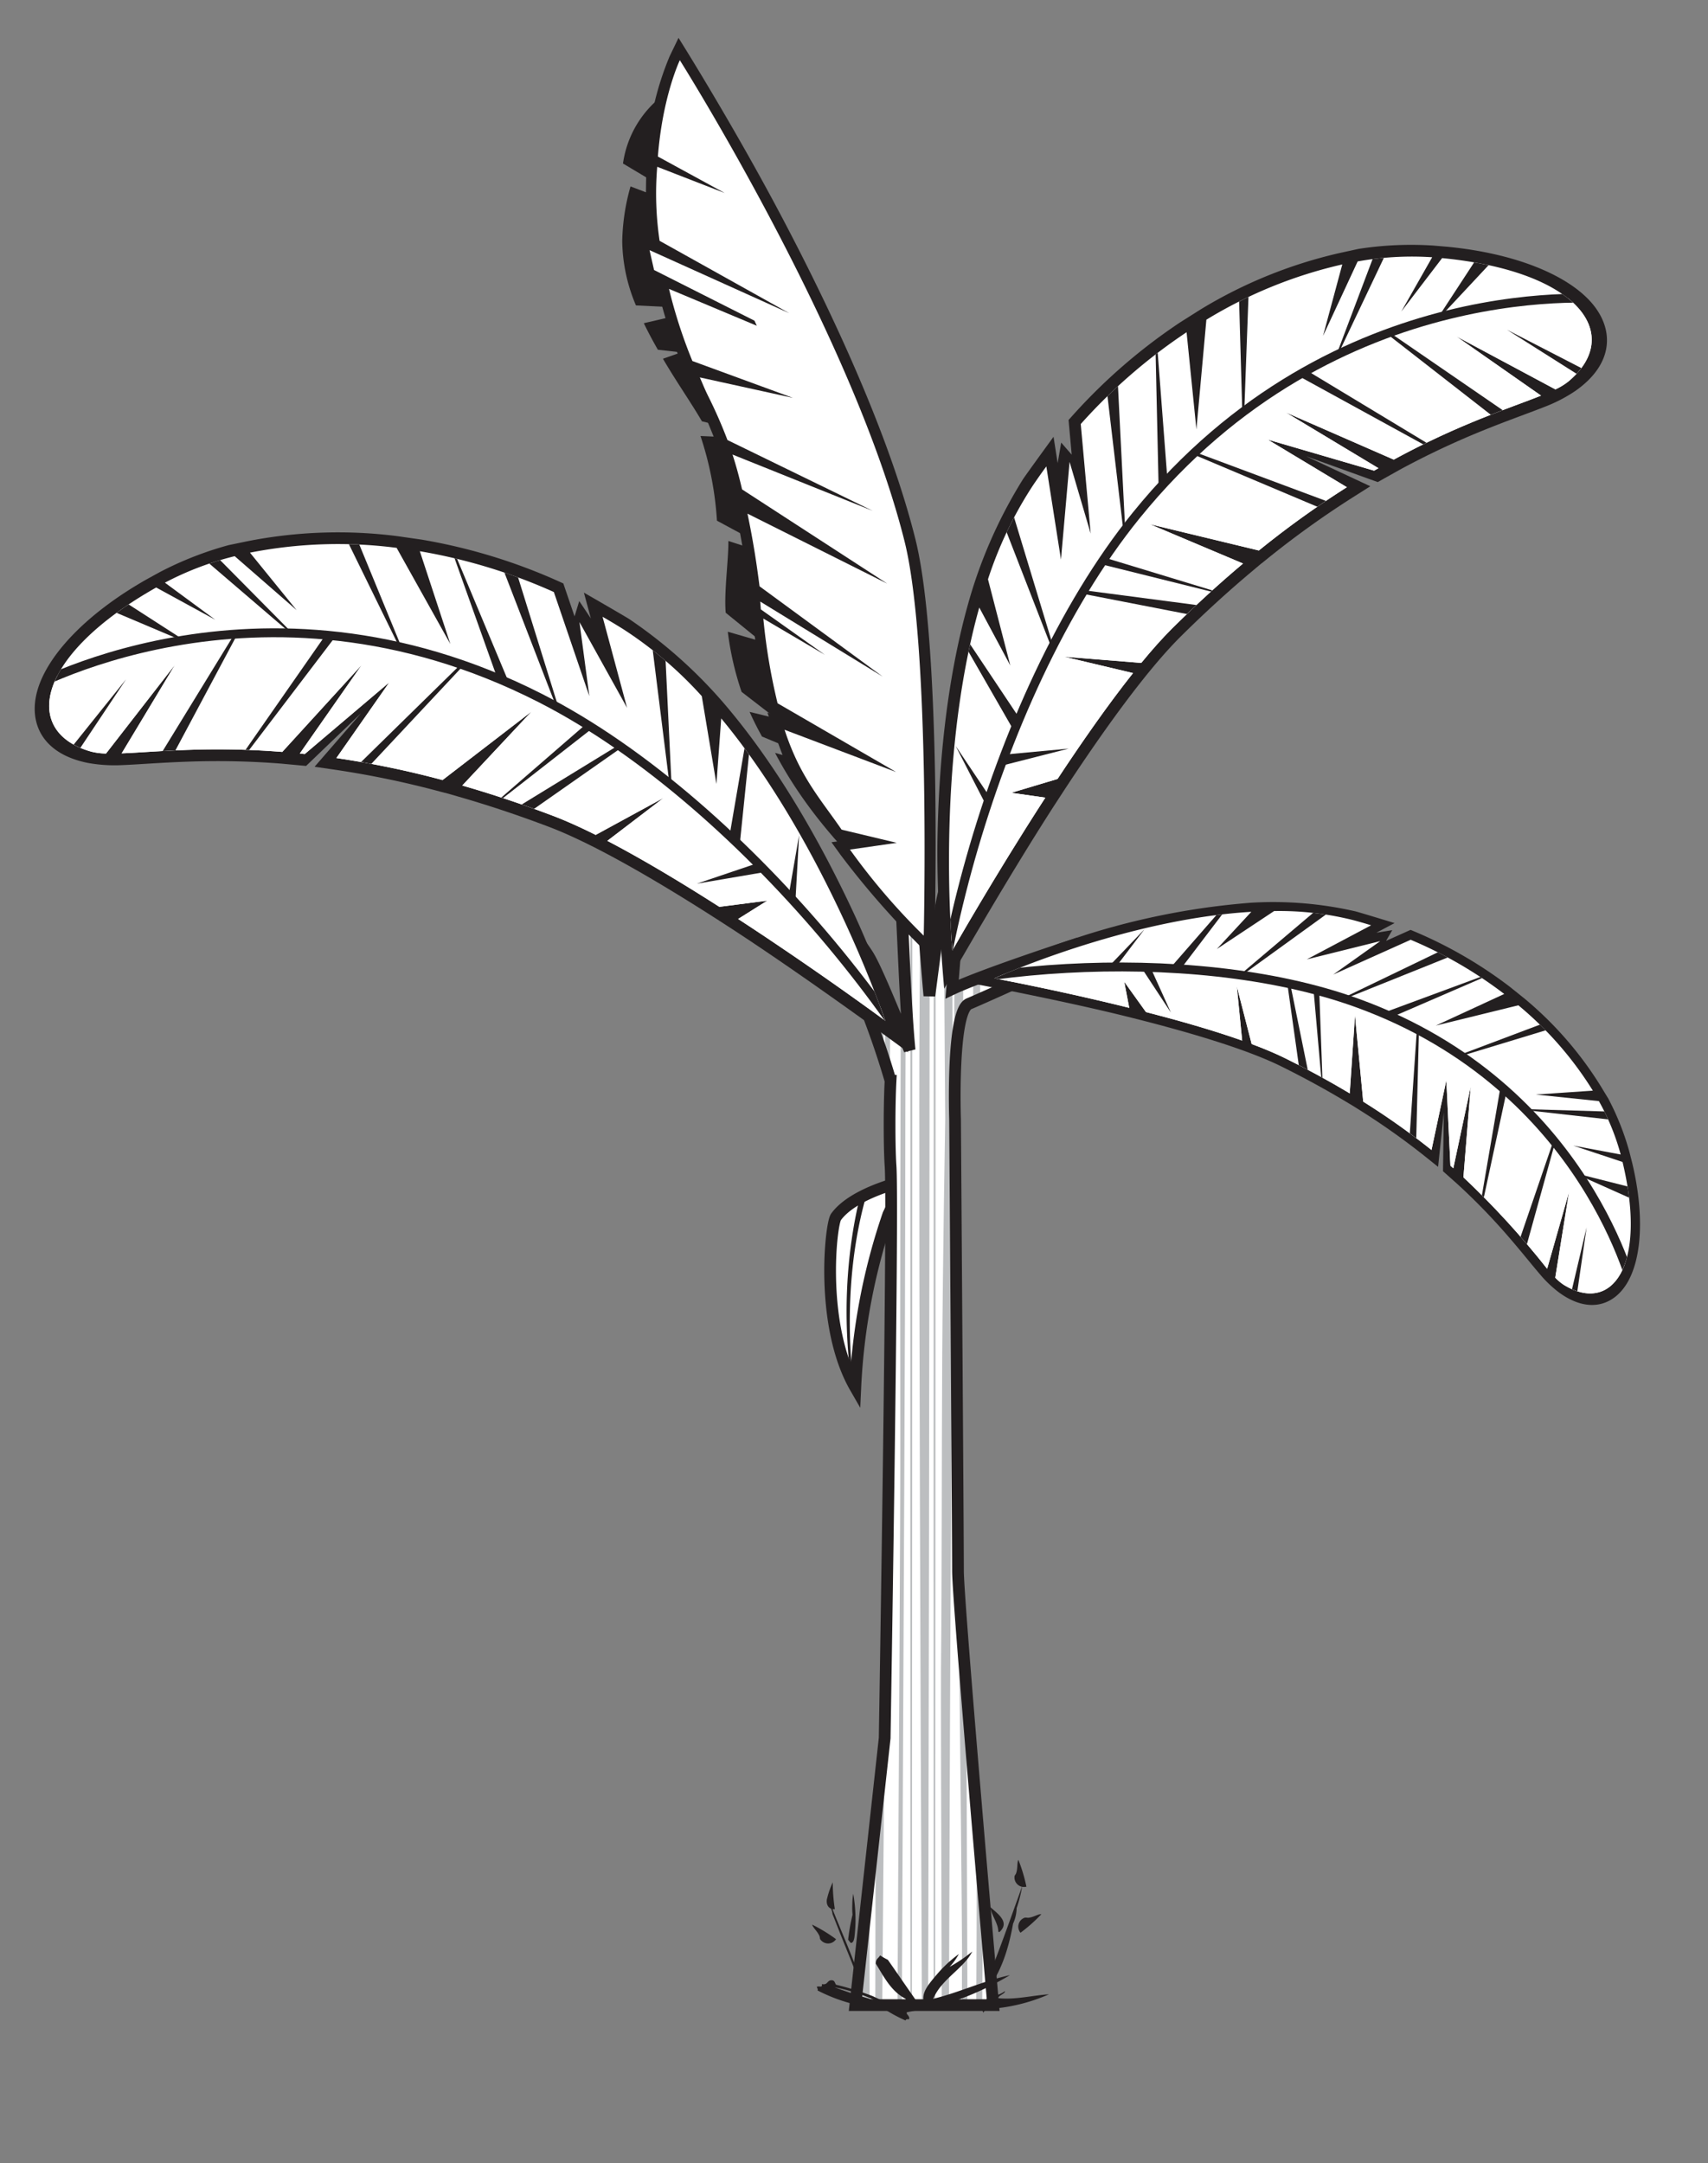 <svg xmlns="http://www.w3.org/2000/svg" xmlns:xlink="http://www.w3.org/1999/xlink" width="249.608" height="316.01" viewBox="0 0 249.608 316.01">
  <rect x="0" y="0" width="249.608" height="316.01" fill="#808080" stroke="none"/>
  <defs>
    <clipPath id="a">
      <path d="M122.175,177.784c-.784,1.081-2.389,15.864,2.821,24.916a90.611,90.611,0,0,1,4.831-25.286l2.35-4.848S124.782,174.192,122.175,177.784Z" fill="none" clip-rule="evenodd"/>
    </clipPath>
    <clipPath id="b">
      <path d="M132.927,153.4c-.842-8.465-1.11-25.443-1.822-27.864-1.072-3.644-7.609-19.4-7.609-19.4l1.286-.965s8.359,16.076,9.217,19.291c.321,1.2,1.358,16.177,1.822,21.006l1.607-12.218c.215-3.858,5.573-18.862,5.573-18.862l2.251.643s-5.037,15-5.252,18.219c-.095,1.428-.5,7.051-.857,11.253,4.548-2.144,17.362-6.323,17.362-6.323l-.108,1.822s-12.217,5.573-14.789,6.645-2.037,16.825-2.037,16.825.429,61.3.429,66.018,5.144,63.445,5.144,63.445H125l4.287-39.01s1.286-77.592.858-83.594c-.178-2.489-.2-8.644,0-12.431a123.817,123.817,0,0,0-5.895-15.969c-1.5-3-9.538-17.9-9.538-17.9S125,136.468,126.925,139.684C128.139,141.706,130.558,147.712,132.927,153.4Z" fill="none"/>
    </clipPath>
    <clipPath id="c">
      <path d="M129.371,149.124s-8.661-25.708-23.972-44.168l-.7,9.578L102.556,101.7A57.419,57.419,0,0,0,91.04,91.892q-1.482-.928-2.981-1.783l3.582,13.3L84.685,90.884l1.442,10.821L80.941,86.494a80.645,80.645,0,0,0-19.587-5.962l4.462,13.557L57.963,80.04a66.541,66.541,0,0,0-21.433.7l6.816,8.394L34.3,81.255a44.755,44.755,0,0,0-10.2,3.871l7.356,5.415-8.631-4.71C5.063,95.882,3.2,107,13.359,109.819a9.347,9.347,0,0,0,2.136.269L25.588,97.1l-7.807,12.963c4.874-.189,12.625-1.076,23.472-.211L52.874,97.127l-9.061,12.958.725.076L56.9,99.684l-7.74,11.063a136.784,136.784,0,0,1,15.513,3.216l13-10-10.116,10.8c4.166,1.2,8.577,2.654,13.239,4.419,1.905.721,4.014,1.673,6.257,2.794l9.93-5.411-8.228,6.279c5.153,2.685,10.881,6.132,16.372,9.641l7-.9-4.257,2.672C119.492,141.822,129.371,149.124,129.371,149.124Z" fill="none" clip-rule="evenodd"/>
    </clipPath>
    <clipPath id="d">
      <path d="M113.832,172.4-2.338,125.8l5.2-24.474S37.6,80.9,78.994,102c30.639,15.616,60.643,54.885,65.876,75.67Z" fill="none" clip-rule="evenodd"/>
    </clipPath>
    <clipPath id="e">
      <path d="M139.181,138.856s-2.547-27.007,3.93-50.1l4.534,8.466-3.261-12.595a57.392,57.392,0,0,1,6.528-13.644q.975-1.45,2-2.842l2.138,13.61,1.259-14.273,3.083,10.472-1.45-16a80.613,80.613,0,0,1,15.465-13.411l1.438,14.2L176.3,46.708a66.5,66.5,0,0,1,19.862-8.074l-2.812,10.441,5.058-10.881a44.749,44.749,0,0,1,10.892-.611l-4.516,7.938,5.967-7.813c20.307,1.961,26.535,11.36,18.4,18.067a9.371,9.371,0,0,1-1.841,1.114l-14.5-7.759,12.4,8.668c-4.528,1.809-11.969,4.151-21.524,9.351l-15.79-6.9L201.445,68.4l-.631.363-15.552-4.544,11.569,6.96a136.722,136.722,0,0,0-12.861,9.246l-15.942-3.846,13.63,5.751c-3.317,2.788-6.755,5.912-10.295,9.42-1.446,1.433-2.985,3.161-4.578,5.1l-11.27-.906,10.069,2.391c-3.615,4.548-7.444,10.027-11.032,15.465l-6.761,2.023,4.975.71C145.233,128.168,139.181,138.856,139.181,138.856Z" fill="none" clip-rule="evenodd"/>
    </clipPath>
    <clipPath id="f">
      <path d="M162.839,153.8l87.146-89.814-14.7-20.244s-40.033-4.528-69.257,31.576c-21.631,26.724-33.064,74.8-29.39,95.916Z" fill="none" clip-rule="evenodd"/>
    </clipPath>
    <clipPath id="g">
      <path d="M145.319,142.932s19.07-8.644,37.549-9.719l-5.039,5.437L186.2,133.1a44.3,44.3,0,0,1,11.6,1.337q1.3.348,2.576.744l-9.4,4.98,10.733-2.667-6.867,4.882,11.315-5.08a62.194,62.194,0,0,1,13.675,7.919l-10,4.617,12.063-2.962a51.319,51.319,0,0,1,10.884,12.469l-8.325.57,9.211.959a34.495,34.495,0,0,1,3.184,7.8l-6.928-1.3,7.2,2.393c3.673,15.315-1.621,22.223-8.56,17.969a7.188,7.188,0,0,1-1.276-1.064l2.018-12.533L226.1,185.363A123.533,123.533,0,0,0,213.865,172l1.067-13.259-2.545,11.936-.424-.369-.593-12.494L209.2,168.008a105.942,105.942,0,0,0-9.98-7.064l-1.2-12.6-.77,11.394c-2.869-1.721-6.012-3.445-9.463-5.147-1.409-.695-3.057-1.385-4.869-2.061l-2.173-8.454.786,7.95c-4.227-1.5-9.188-2.914-14.058-4.167l-3.176-4.427.732,3.81C154.641,144.665,145.319,142.932,145.319,142.932Z" fill="none" clip-rule="evenodd"/>
    </clipPath>
    <clipPath id="h">
      <path d="M140.36,163.956,227.809,205l11.077-15.819s-6.758-30.359-40.451-42.619c-24.941-9.075-62.9-5.341-77.386,2.647Z" fill="none" clip-rule="evenodd"/>
    </clipPath>
  </defs>
  <title>Banana Tree 2</title>
  <path d="M122,278.893a26.05,26.05,0,0,1-.3-3.9,12.569,12.569,0,0,0-.843,2.434c-.006-.055-.257,1.051.587,1.417a2.113,2.113,0,0,1,.213.785c.681,1.688,1.316,3.371,2.019,5.059,0,.067,2.5,5.942,2.418,6.95.378.425.415.015-.261-2.081-1.144-3.539-2.772-7.078-4.156-10.612C121.792,278.848,121.886,279,122,278.893Z" fill="#231f20" fill-rule="evenodd"/>
  <path d="M124.694,276.675a8.4,8.4,0,0,0-.133,1.521,11.607,11.607,0,0,0,.027,1.536,30.649,30.649,0,0,0-.642,3.656c.187.15.349.62.569.413.222-.106.3-.5.346-.737A21.567,21.567,0,0,0,124.694,276.675Z" fill="#231f20" fill-rule="evenodd"/>
  <path d="M118.688,281.178c.148.509.79.971,1.084,1.714.049.122.034.319.11.445a1.388,1.388,0,0,0,2.3-.031A23.081,23.081,0,0,0,118.688,281.178Z" fill="#231f20" fill-rule="evenodd"/>
  <path d="M152.193,279.645c-.531-.008-1.16.472-1.957.535a2.84,2.84,0,0,0-.457-.025,1.388,1.388,0,0,0-.644,2.211A23.2,23.2,0,0,0,152.193,279.645Z" fill="#231f20" fill-rule="evenodd"/>
  <path d="M146.044,282.281c1.576-1.405-.114-2.612-1.309-3.644.095,1.108,1.145,2.293,1.161,3.559Z" fill="#231f20" fill-rule="evenodd"/>
  <path d="M143.742,291.343c2.705-2.987,3.766-7.281,4.311-10.31a5.685,5.685,0,0,0,.518-2.261,19.637,19.637,0,0,0,.815-3.227s-3.615,10.17-4.3,11.651c-.644,1.389-1.858,3.2-1.422,4.168Z" fill="#231f20" fill-rule="evenodd"/>
  <path d="M148.823,271.71c-.231.478-.062,1.251-.341,2-.046.123-.188.259-.216.4A1.387,1.387,0,0,0,150,275.631,23.139,23.139,0,0,0,148.823,271.71Z" fill="#231f20" fill-rule="evenodd"/>
  <path d="M122.175,177.784c-.784,1.081-2.389,15.864,2.821,24.916a90.611,90.611,0,0,1,4.831-25.286l2.35-4.848S124.782,174.192,122.175,177.784Z" fill="#fff" fill-rule="evenodd"/>
  <g clip-path="url(#a)">
    <path d="M126.256,172.823c-.013.034-5.4,16.037-.429,36.483,0,0-4.4-18.421,1.235-36.191A.576.576,0,0,0,126.256,172.823Z" fill="#231f20"/>
  </g>
  <path d="M122.175,177.784c-.784,1.081-2.389,15.864,2.821,24.916a90.611,90.611,0,0,1,4.831-25.286l2.35-4.848S124.782,174.192,122.175,177.784Z" fill="none" stroke="#231f20" stroke-miterlimit="3.864" stroke-width="1.714"/>
  <path d="M132.927,153.4c-.842-8.465-1.11-25.443-1.822-27.864-1.072-3.644-7.609-19.4-7.609-19.4l1.286-.965s8.359,16.076,9.217,19.291c.321,1.2,1.358,16.177,1.822,21.006l1.607-12.218c.215-3.858,5.573-18.862,5.573-18.862l2.251.643s-5.037,15-5.252,18.219c-.095,1.428-.5,7.051-.857,11.253,4.548-2.144,17.362-6.323,17.362-6.323l-.108,1.822s-12.217,5.573-14.789,6.645-2.037,16.825-2.037,16.825.429,61.3.429,66.018,5.144,63.445,5.144,63.445H125l4.287-39.01s1.286-77.592.858-83.594c-.178-2.489-.2-8.644,0-12.431a123.817,123.817,0,0,0-5.895-15.969c-1.5-3-9.538-17.9-9.538-17.9S125,136.468,126.925,139.684C128.139,141.706,130.558,147.712,132.927,153.4Z" fill="#fff"/>
  <g clip-path="url(#b)">
    <path d="M141.145,396.907c0-14.786-.668-97.749-.554-111.89-.036-11.161-1-98.712-1.156-107.236-.593,20.927-.734,133.959-.871,136.946-.066,1.48-.832,8.625-.832,8.625s-.268-74.363-.213-79.7c.137-13.05.091-30.578.176-45.432.079-13.769.439-34.755.439-34.755s-.477-59.381-.351-87.933c.065-14.458.087-143.624.087-143.624s.279,6.006.569,8.922c.283,46.309.542,188.154.924,236.872.17-22.689.48-237.446.84-238.757.525-.971.261,71.955.233,83.047-.059,24.958.164,54.172.364,86.754.087,13.867-.037,28.227-.052,42.109C140.729,170.053,142.055,351.547,141.145,396.907ZM142.7,268.151c-.8-66.474-.348-147.265-.431-226.619-.013-12.145.052-24.5-.057-35.588-.136-14.136.069-58.608.576-58.749,1.142,5.58-.043,138.943.364,188.385.284,34.4,1.392,98.863,1.392,98.863l-.062,32.827-.816,8.836s-.531,85.749-1.51,87.754C142.02,349.663,142.922,286.65,142.7,268.151Zm3.669-330.587c.1,5.443.153,11.333.223,17.008.663,54.2.851,155.482,1.353,210.5.131,14.263.165,28.114.273,42.236.225,29.134.019,136.416-.219,139.96-1.054-60.506-.5-158.428-1.3-227.953-.045,77.193.638,251.69.159,253.724-.218.932-.274.113-.564,0,.343-39.938.441-82.5.293-119.5-.126-31.578-.547-61.347-.564-85.921.267-34.994.1-68.775-.282-105.747-.226-21.833-.525,118.778-.711,146.846-.259-30.329-.173-208.1.035-237.862C144.963-30.484,146.366-62.436,146.366-62.436Zm4.55,414.542c-.261-30.575-.093-365.6.118-393.7C151.123-12.451,151.1,323.79,150.916,352.106Zm-24.054-13.027c-.468-.141-.338-21.49-.665-24.45-.071,4.622-.36,23.746-.428,29.016-.062,4.918.152,11.049-.312,12.683-.289-.6-.175-53.763-.05-67.869.1-11.063.654-20.834.665-32.954.077-79.187-.964-158.859-.226-225.192.207-18.461.369-51.468-.129-71.184-.472,30.566-.518,79.5-1.04,110.555-.16,9.6-.264,20.209-.936,26.382-1.107-40.644-.052-183.614-.052-198.369,1.124,60.585-.306,121.45.208,186.7,1.046-19.955.948-53.637.988-77.116.047-26.169.05-52.3.26-76.607.9,2,1.265,46.689,1.353,51.748.232,13.219.372,36.838.312,37.036.251,1.789.581,2.79.78,5.073-.347,8.568-.075,23.253-.1,33.992-.084,32.343-.207,66.122-.468,100.452C126.642,208.313,127.5,339.277,126.862,339.079Zm1.3-108.418c.355-36.9.575-69.234.328-104.155.016-24.522.405-54.229.52-85.74.137-36.922.524-79.37.208-119.224.267-.113.319-.931.52,0,.442,2.03.325,13.106.312,18.264-.18,74.282-.978,157.866-.936,234.9.737-69.378.971-132.625,2.341-195.83.219,3.537.654,5.847.728,9.639.131,6.665-.052,16.572-.052,25.367,0,38.8.257,79.567.26,116.179,0,14.529-.1,29.341-.1,44.645,0,30.525-.915,180.33-.624,188.222-.6.521-.724-4.735-.781-9.132-.138-10.964.717-119.393.677-144.591-.037-23.182.014-44.673.1-68.49.09-23.605.385-47.224.364-68.49-.024-24.592-.359-46.111-.416-69.505-.766,25.776-.729,54.637-.937,83.71-.1,14.092-.294,28.383-.416,42.616-.435,51.7-1.42,182.461-1.951,233.95C127.6,357.13,127.981,249.267,128.159,230.661Zm-.485-275.277c.1,20.349-.979,43.672.313,55.807.386-6.3.4-12.021.317-20.448C128.256-14.147,127.933-39.769,127.674-44.616Zm-4.285,409.283c.193-30.58-.264-240.036.7-267.567C123.747,126.215,124,336.425,123.389,364.667Zm11-218.049c-.24,22.308.375,195.554.935,218.468.363-13.627.622-262.352.521-274.782-.292-36.247-.492-117.244-.988-152.321-.533,41.235-.3,127.574-.468,170.585C134.34,121.589,134.526,134.1,134.39,146.618Zm23.1-60.824c.281-4.858.522-67.347.728-73.687.18-5.48.569-11.369.62-16.269.09-8.445-.426-16.057-.845-22.37C156.587-14.373,157.6,65.4,157.485,85.794Zm-8.064,254.378c.13-16.772.331-100.025.35-118.156.023-21.311-.3-44.979-.395-68.634-.1-23.868-.152-45.4-.113-68.635.044-25.251.074-50.912-.112-74.735-.087-11.186-.229-22.794-.339-34.572-.106-11.609-.432-24.6-.282-35.588.062-4.407.2-9.674.846-9.152-.315,7.909.041,19.4.169,29.488.293,22.695.494,46.957.508,71.685.018,31.21,0,56.856,0,87.445,0,15.337.114,30.18.112,44.74,0,34.463-.249,139.285-.278,176.009ZM145.385,213.58c.66,28.3-.252,116.886.121,146.063C144.825,331.568,145.6,244.225,145.385,213.58Zm12.177,64.285c-.734-34.838-.093-178.321.118-206.414C157.769,100.59,157.749,249.55,157.562,277.865Zm-4.2-199.219c.147,12.541-.055,25.081,0,38.13.186,43.1-.071,84.254.507,125.576.537-35.15.755-70.951,1.071-107.273.11-12.456.323-25.52.226-37.622-.113-14.306-.163-35.308-.544-50.024-.4-15.407-1.193-56.654-1.586-70.31C152.428.085,153.1,56.291,153.361,78.646ZM151.989-4.775c.069-4.745.192-24.643.808-24.869.255-.1.517,5.618.589,7.1.149,2.993.321,7.061.412,10.973.5,21.24,1.182,55.424,1.825,76.4.657-33.527.26-89.958-.619-119.643,1.369,24.036,1.92,75.83,1.683,107.026-.22,29.3-.649,63.1-.62,91,.016,13.911.15,28.3.056,42.2-.217,32.651-.458,61.926-.394,86.937.03,11.114.283,22.892.225,33.554-.01,2.021.118,8.6-.451,7.627-.39-1.313-.075-7.344-.056-11.694.031-6.581-.185-14.052-.226-21.86-.106-20.973.129-46.915-.056-69.652-.413,48.82-1.835,93.913-2.143,140.32-.314,2.922-.529,6.749-.9,9.15-.28-9.292.155-17.737.282-27.453.093-6.934,0-14.335.057-21.862.128-15.534.961-34.742.986-49.8.027-14.432-.634-25.7-.7-40.19-.137-28.612.048-56.249-.057-80.836-.061-14.419-.258-26.578-.344-40.376-.092-14.885-.2-23.98-.351-37.058C151.752,41.279,151.7,15.364,151.989-4.775Zm-18.826,361.78c-.262-30.574-.093-404.328.117-432.421C133.37-46.277,133.35,328.689,133.163,357.005ZM119.658,232.17c-.26,22.355-.933,78.56-.326,101.523.394-13.656,1.188-54.9,1.586-70.311.381-14.716.432-35.718.544-50.023.1-12.1-.116-25.166-.225-37.622-.317-36.323-.534-72.123-1.072-107.274-.577,41.323-.321,82.475-.507,125.577C119.6,207.088,119.805,219.629,119.658,232.17Zm-1.522,81.853c-.29-20.139-.277-42.95-.041-63.893.149-13.077.287-21.886.379-36.771.086-13.8.446-27.779.507-42.2.105-24.587-.079-52.224.057-80.836.07-14.49.731-25.758.7-40.191-.026-15.054-.859-34.262-.987-49.8-.061-7.528.036-14.928-.056-21.862-.127-9.716-.563-18.161-.282-27.454.372,2.4.587,6.229.9,9.151.307,46.407,1.729,91.5,2.142,140.32.185-22.737-.05-48.679.057-69.652.04-7.808.257-15.279.225-21.86-.019-4.35-.333-10.381.056-11.694.569-.974.441,5.606.452,7.626.058,10.662-.2,22.44-.226,33.555-.064,25.011.177,54.286.4,86.937.094,13.9-.041,28.287-.057,42.2-.029,27.906.4,61.7.621,91.005.236,31.2-.315,82.99-1.684,107.026.879-29.685,1.277-86.117.619-119.643-.642,20.972-1.329,55.156-1.824,76.4-.091,3.912-.264,7.979-.412,10.973-.072,1.483-.334,7.2-.59,7.1C118.479,340.234,118.205,318.768,118.136,314.023Zm-.572,38.083c-.846-34.127-.846-363.038.118-393.7C117.772-12.451,117.752,323.79,117.564,352.106Zm41.139-71.1c-.734-34.839-.093-178.321.118-206.415C159.2,102.334,159.549,252.448,158.7,281.006Zm-22.137,72.775c-.261-30.575-.093-365.6.118-393.7C136.774-10.776,136.753,325.465,136.566,353.781ZM148.478-8.125c.06,20.4-.131,318.025.351,328.911.225-6.313.077-283.206.029-291.652C148.831,24.234,148.628-3.266,148.478-8.125Z" fill="#bcbec0" fill-rule="evenodd"/>
  </g>
  <path d="M132.927,153.4c-.842-8.465-1.11-25.443-1.822-27.864-1.072-3.644-7.609-19.4-7.609-19.4l1.286-.965s8.359,16.076,9.217,19.291c.321,1.2,1.358,16.177,1.822,21.006l1.607-12.218c.215-3.858,5.573-18.862,5.573-18.862l2.251.643s-5.037,15-5.252,18.219c-.095,1.428-.5,7.051-.857,11.253,4.548-2.144,17.362-6.323,17.362-6.323l-.108,1.822s-12.217,5.573-14.789,6.645-2.037,16.825-2.037,16.825.429,61.3.429,66.018,5.144,63.445,5.144,63.445H125l4.287-39.01s1.286-77.592.858-83.594c-.178-2.489-.2-8.644,0-12.431a123.817,123.817,0,0,0-5.895-15.969c-1.5-3-9.538-17.9-9.538-17.9S125,136.468,126.925,139.684C128.139,141.706,130.558,147.712,132.927,153.4Z" fill="none" stroke="#231f20" stroke-miterlimit="3.864" stroke-width="1.714"/>
  <path d="M65.06,115.828l2.026.583c4.124,1.186,8.492,2.627,13.107,4.375,1.856.7,3.911,1.632,6.1,2.724l.8.4.876.455c5.112,2.663,10.793,6.084,16.24,9.565l.525.335,2.206,1.427c11.575,7.539,25.8,18.052,25.8,18.052s-3.936-11.688-8.055-20.507-10.184-20-17.961-29.376A69.733,69.733,0,0,0,91.951,90.439c-1.008-.632-6.619-3.859-6.619-3.859l1.013,3.761L84.65,87.81l-.684,2.241-1.642-4.816-.68-.306a82.392,82.392,0,0,0-20.005-6.088l-3.467-.5a68.25,68.25,0,0,0-21.99.726l-2.76.572a50.235,50.235,0,0,0-10.135,3.979l-1.846,1.016C12.674,89.6,6.934,95.681,5.459,100.893c-1.338,4.73.714,9.259,7.442,10.578a21.974,21.974,0,0,0,4.946.308c2.436-.095,5.59-.364,9.491-.5a118.781,118.781,0,0,1,13.779.285l3.615.336,8.031-7.7-6.789,7.819,2.938.429a135.19,135.19,0,0,1,15.319,3.176l.817.218Z" fill="#231f20" fill-rule="evenodd"/>
  <path d="M129.371,149.124s-8.661-25.708-23.972-44.168l-.7,9.578L102.556,101.7A57.419,57.419,0,0,0,91.04,91.892q-1.482-.928-2.981-1.783l3.582,13.3L84.685,90.884l1.442,10.821L80.941,86.494a80.645,80.645,0,0,0-19.587-5.962l4.462,13.557L57.963,80.04a66.541,66.541,0,0,0-21.433.7l6.816,8.394L34.3,81.255a44.755,44.755,0,0,0-10.2,3.871l7.356,5.415-8.631-4.71C5.063,95.882,3.2,107,13.359,109.819a9.347,9.347,0,0,0,2.136.269L25.588,97.1l-7.807,12.963c4.874-.189,12.625-1.076,23.472-.211L52.874,97.127l-9.061,12.958.725.076L56.9,99.684l-7.74,11.063a136.784,136.784,0,0,1,15.513,3.216l13-10-10.116,10.8c4.166,1.2,8.577,2.654,13.239,4.419,1.905.721,4.014,1.673,6.257,2.794l9.93-5.411-8.228,6.279c5.153,2.685,10.881,6.132,16.372,9.641l7-.9-4.257,2.672C119.492,141.822,129.371,149.124,129.371,149.124Z" fill="#fff" fill-rule="evenodd"/>
  <g clip-path="url(#c)">
    <polygon points="116.089 134.414 116.783 121.995 114.456 135.447 116.089 134.414" fill="#231f20"/>
    <polygon points="13.97 88.236 27.714 94.051 16.239 86.654 13.97 88.236" fill="#231f20"/>
    <polygon points="94.839 90.583 98.323 118.448 96.976 90.418 94.839 90.583" fill="#231f20"/>
    <polygon points="48.086 73.574 60.332 98.568 49.806 72.987 48.086 73.574" fill="#231f20"/>
    <polygon points="27.544 77.156 26.138 78.524 44.257 94.047 27.544 77.156" fill="#231f20"/>
    <polygon points="72.692 81 82.814 107.193 74.322 79.885 72.692 81" fill="#231f20"/>
    <polygon points="75.617 102.703 64.52 76.203 74.406 103.935 75.617 102.703" fill="#231f20"/>
    <polygon points="107.799 126.35 110.673 98.414 105.84 126.602 107.799 126.35" fill="#231f20"/>
    <path d="M113.832,172.4-2.338,125.8l5.2-24.474S37.6,80.9,78.994,102c30.639,15.616,60.643,54.885,65.876,75.67Z" fill="#fff" fill-rule="evenodd"/>
    <g clip-path="url(#d)">
      <polygon points="101.838 129.098 114.838 126.879 112.704 125.427 101.838 129.098" fill="#231f20"/>
      <polygon points="51.995 86.434 30 117.989 52.357 88.618 51.995 86.434" fill="#231f20"/>
      <polygon points="46.074 117.89 46.406 119.985 74.138 90.382 46.074 117.89" fill="#231f20"/>
      <polygon points="97.416 95.585 70.131 119.233 97.59 97.803 97.416 95.585" fill="#231f20"/>
      <polygon points="97.91 104.265 70.38 121.122 70.276 123.613 97.91 104.265" fill="#231f20"/>
      <polygon points="37.707 87.01 20.83 114.525 22.48 115.536 37.707 87.01" fill="#231f20"/>
      <polygon points="18.416 99.25 2.437 119.168 4.661 119.878 18.416 99.25" fill="#231f20"/>
    </g>
    <path d="M113.832,172.4-2.338,125.8l5.2-24.474S37.6,80.9,78.994,102c30.639,15.616,60.643,54.885,65.876,75.67Z" fill="none" stroke="#231f20" stroke-miterlimit="3.864" stroke-width="1.3"/>
  </g>
  <path d="M94.57,22.219A43.709,43.709,0,0,1,97.859,8.227l1.3-2.693s7.961,12.619,15.256,26.472c7.278,13.823,15.551,31.515,19.366,46.778,1.959,7.838,2.656,22.39,2.876,34.841.222,12.511-.122,26.6-.122,26.6A124.323,124.323,0,0,1,122.848,124.9l-1.337-1.852,1.827-.263-1.391-.333-.338-.491c-1.182-1.719-2.371-3.274-3.508-4.928a38.361,38.361,0,0,1-3.323-5.721c-.645-1.389-2.626-7.213-2.626-7.213l2.441.925-2.389-1.386-.149-.563C110.91,98.733,109.248,85,109.248,85c-.4-3.283-.867-6.128-1.609-9.7l-.61-2.937-.17-.573c-.417-1.793-.854-3.407-1.367-4.984,0,0-2.342-6.033-3.483-8.354-.543-1.1-2.349-5.218-2.349-5.218a74.234,74.234,0,0,1-3.477-10.726l-.3-1.247-1.749-.882-1.47-6.464,2.043.922C94.107,30.54,94.57,22.219,94.57,22.219Z" fill="#231f20" fill-rule="evenodd"/>
  <path d="M100.25,12s17.336,29.655,25.307,52.174c11.642,32.891,8.645,69.762,8.645,69.762s-13.4-9.52-20.932-23.943l11.986,3.409-13.9-5.8c-.66-1.188-1.267-2.389-1.808-3.6l3.826.934-5-3.861a44.025,44.025,0,0,1-2.015-8.783l4.834,1.4-5.138-4.173c-.263-2.97.418-7.7.391-10.486l9.59,3.11-11.26-6.074A48.611,48.611,0,0,0,102.371,63.7l10.821.478-10.616-2.631c-1.66-2.854-3.619-5.6-5.693-9.137l2.659-.932-3.4-.383c-.724-1.264-1.419-2.559-2.053-3.876l8.975-2.1-10.126-.5a24.806,24.806,0,0,1-2.006-9.35,31.2,31.2,0,0,1,1.214-8.034l12.474,4.754-13.576-8.1A15.158,15.158,0,0,1,100.25,12Z" fill="#231f20" fill-rule="evenodd"/>
  <polygon points="94.533 22.205 94.524 22.771 94.456 23.643 94.533 22.205" fill="#231f20" fill-rule="evenodd"/>
  <path d="M99.351,8.794s25.292,40.1,32.842,70.3c3.833,15.337,2.8,57.6,2.8,57.6a94.891,94.891,0,0,1-10.78-12.575l6.839-.984-8.059-1.927c-2.366-3.44-4.754-6.221-6.716-10.447a36.889,36.889,0,0,1-1.618-4.145l16.3,6.172-17.324-10.043a87.028,87.028,0,0,1-2.081-12.375l9,5.3-9.363-6.639-.09-1.145L129,98.851,111,85.656c-.474-3.69-.955-6.727-1.763-10.617l20.423,10.223L108.448,71.5c-.426-1.832-.873-3.481-1.4-5.093l20.5,8.228L106.312,64.288a69.871,69.871,0,0,0-2.817-6.414c-.532-1.082-.756-1.677-1.221-2.736l13.606,2.989-14.694-5.385a72.843,72.843,0,0,1-3.417-10.534L110.6,47.591l-.346-.745-14.671-7.4-.659-2.9,20.421,9.211L96.393,35.181a47.175,47.175,0,0,1-.347-10.814l9.862,3.831-9.765-5.327C96.835,14.025,99.351,8.794,99.351,8.794Z" fill="#fff" fill-rule="evenodd"/>
  <path d="M184.375,82.288l-1.614,1.356c-3.284,2.761-6.686,5.853-10.191,9.327-1.409,1.4-2.909,3.081-4.461,4.967l-.569.692-.614.771c-3.586,4.512-7.384,9.948-10.943,15.342l-.343.52-1.434,2.2c-7.5,11.593-16.219,26.981-16.219,26.981s-1.159-12.279-.984-22.01,1.168-22.412,4.457-34.14a69.722,69.722,0,0,1,8.029-18.267c.664-.987,4.476-6.216,4.476-6.216l.6,3.847.518-3,1.536,1.769-.459-5.068.5-.556a82.394,82.394,0,0,1,15.795-13.7l2.962-1.87A68.207,68.207,0,0,1,195.8,36.959l2.753-.6a50.212,50.212,0,0,1,10.875-.486l2.1.178c10.03.976,17.744,4.2,21.211,8.357,3.146,3.776,3.114,8.749-2.495,12.69a21.908,21.908,0,0,1-4.392,2.292c-2.263.9-5.254,1.941-8.872,3.4a118.732,118.732,0,0,0-12.469,5.863l-3.166,1.777-10.467-3.771,9.381,4.382-2.509,1.587a135.231,135.231,0,0,0-12.7,9.13l-.658.531Z" fill="#231f20" fill-rule="evenodd"/>
  <path d="M139.181,138.856s-2.547-27.007,3.93-50.1l4.534,8.466-3.261-12.595a57.392,57.392,0,0,1,6.528-13.644q.975-1.45,2-2.842l2.138,13.61,1.259-14.273,3.083,10.472-1.45-16a80.613,80.613,0,0,1,15.465-13.411l1.438,14.2L176.3,46.708a66.5,66.5,0,0,1,19.862-8.074l-2.812,10.441,5.058-10.881a44.749,44.749,0,0,1,10.892-.611l-4.516,7.938,5.967-7.813c20.307,1.961,26.535,11.36,18.4,18.067a9.371,9.371,0,0,1-1.841,1.114l-14.5-7.759,12.4,8.668c-4.528,1.809-11.969,4.151-21.524,9.351l-15.79-6.9L201.445,68.4l-.631.363-15.552-4.544,11.569,6.96a136.722,136.722,0,0,0-12.861,9.246l-15.942-3.846,13.63,5.751c-3.317,2.788-6.755,5.912-10.295,9.42-1.446,1.433-2.985,3.161-4.578,5.1l-11.27-.906,10.069,2.391c-3.615,4.548-7.444,10.027-11.032,15.465l-6.761,2.023,4.975.71C145.233,128.168,139.181,138.856,139.181,138.856Z" fill="#fff" fill-rule="evenodd"/>
  <g clip-path="url(#e)">
    <polygon points="145.329 120.017 139.644 108.954 147.24 120.296 145.329 120.017" fill="#231f20"/>
    <polygon points="219.815 36.307 209.627 47.207 217.099 35.783 219.815 36.307" fill="#231f20"/>
    <polygon points="146.91 71.334 155.061 98.208 144.892 72.052 146.91 71.334" fill="#231f20"/>
    <polygon points="182.693 36.784 181.674 64.597 180.883 36.947 182.693 36.784" fill="#231f20"/>
    <polygon points="202.912 31.704 204.751 32.382 194.516 53.93 202.912 31.704" fill="#231f20"/>
    <polygon points="163.24 53.573 164.648 81.619 161.298 53.218 163.24 53.573" fill="#231f20"/>
    <polygon points="169.395 74.59 168.753 45.868 171.003 75.223 169.395 74.59" fill="#231f20"/>
    <polygon points="149.62 109.279 135.634 84.927 151.512 108.713 149.62 109.279" fill="#231f20"/>
    <path d="M162.839,153.8l87.146-89.814-14.7-20.244s-40.033-4.528-69.257,31.576c-21.631,26.724-33.064,74.8-29.39,95.916Z" fill="#fff" fill-rule="evenodd"/>
    <g clip-path="url(#f)">
      <polygon points="156.182 109.366 143.406 112.625 144.765 110.43 156.182 109.366" fill="#231f20"/>
      <polygon points="184.353 50.122 217.275 70.006 184.911 52.264 184.353 50.122" fill="#231f20"/>
      <polygon points="202.554 76.451 203.103 78.5 165.735 62.732 202.554 76.451" fill="#231f20"/>
      <polygon points="146.591 76.951 181.128 87.46 147.334 79.049 146.591 76.951" fill="#231f20"/>
      <polygon points="149.669 85.083 181.669 89.287 182.778 91.521 149.669 85.083" fill="#231f20"/>
      <polygon points="197.637 44.838 224.241 63.112 223.145 64.706 197.637 44.838" fill="#231f20"/>
      <polygon points="220.233 48.176 242.929 59.875 241.186 61.427 220.233 48.176" fill="#231f20"/>
    </g>
    <path d="M162.839,153.8l87.146-89.814-14.7-20.244s-40.033-4.528-69.257,31.576c-21.631,26.724-33.064,74.8-29.39,95.916Z" fill="none" stroke="#231f20" stroke-miterlimit="3.864" stroke-width="1.3"/>
  </g>
  <path d="M197.962,161.708l-1.395-.837c-2.84-1.7-5.953-3.411-9.368-5.1-1.374-.678-2.98-1.349-4.747-2.008l-.647-.242-.718-.254c-4.194-1.484-9.115-2.89-13.947-4.133l-.465-.12-1.967-.494c-10.347-2.565-23.767-5.059-23.767-5.059s8.669-3.931,15.815-6.249a107.886,107.886,0,0,1,26.035-5.324,53.806,53.806,0,0,1,15.349,1.271c.887.236,5.662,1.7,5.662,1.7l-2.656,1.408,2.32-.376-.905,1.566,3.583-1.608.531.223a63.59,63.59,0,0,1,13.966,8.088l2.108,1.692a52.654,52.654,0,0,1,11.164,12.8l1.13,1.859a38.741,38.741,0,0,1,3.089,7.816l.4,1.577c1.808,7.566,1.4,14.005-.768,17.582-1.965,3.245-5.6,4.471-9.888,1.368a16.973,16.973,0,0,1-2.777-2.631c-1.228-1.424-2.737-3.347-4.712-5.621a91.629,91.629,0,0,0-7.413-7.628l-2.093-1.864.121-8.588-.84,7.948-1.788-1.433a104.509,104.509,0,0,0-9.856-6.975l-.553-.347Z" fill="#231f20" fill-rule="evenodd"/>
  <path d="M145.319,142.932s19.07-8.644,37.549-9.719l-5.039,5.437L186.2,133.1a44.3,44.3,0,0,1,11.6,1.337q1.3.348,2.576.744l-9.4,4.98,10.733-2.667-6.867,4.882,11.315-5.08a62.194,62.194,0,0,1,13.675,7.919l-10,4.617,12.063-2.962a51.319,51.319,0,0,1,10.884,12.469l-8.325.57,9.211.959a34.495,34.495,0,0,1,3.184,7.8l-6.928-1.3,7.2,2.393c3.673,15.315-1.621,22.223-8.56,17.969a7.188,7.188,0,0,1-1.276-1.064l2.018-12.533L226.1,185.363A123.533,123.533,0,0,0,213.865,172l1.067-13.259-2.545,11.936-.424-.369-.593-12.494L209.2,168.008a105.942,105.942,0,0,0-9.98-7.064l-1.2-12.6-.77,11.394c-2.869-1.721-6.012-3.445-9.463-5.147-1.409-.695-3.057-1.385-4.869-2.061l-2.173-8.454.786,7.95c-4.227-1.5-9.188-2.914-14.058-4.167l-3.176-4.427.732,3.81C154.641,144.665,145.319,142.932,145.319,142.932Z" fill="#fff" fill-rule="evenodd"/>
  <g clip-path="url(#g)">
    <polygon points="160.613 142.686 167.258 135.757 160.89 144.152 160.613 142.686" fill="#231f20"/>
    <polygon points="240.426 176.023 229.911 171.325 240.126 173.909 240.426 176.023" fill="#231f20"/>
    <polygon points="196.538 131.608 178.976 144.31 195.507 130.316 196.538 131.608" fill="#231f20"/>
    <polygon points="230.747 149.047 210.194 155.291 230.173 147.767 230.747 149.047" fill="#231f20"/>
    <polygon points="239.537 162.528 239.504 164.041 221.206 161.985 239.537 162.528" fill="#231f20"/>
    <polygon points="213.605 139.066 193.491 147.14 213.375 137.559 213.605 139.066" fill="#231f20"/>
    <polygon points="199.815 148.839 220.613 141.153 199.756 150.172 199.815 148.839" fill="#231f20"/>
    <polygon points="169.529 143.121 183.784 126.793 170.417 144.359 169.529 143.121" fill="#231f20"/>
    <path d="M140.36,163.956,227.809,205l11.077-15.819s-6.758-30.359-40.451-42.619c-24.941-9.075-62.9-5.341-77.386,2.647Z" fill="#fff" fill-rule="evenodd"/>
    <g clip-path="url(#h)">
      <polygon points="171.114 147.932 165.525 139.425 167.468 139.866 171.114 147.932" fill="#231f20"/>
      <polygon points="221.43 153.609 215.196 182.636 220.007 154.555 221.43 153.609" fill="#231f20"/>
      <polygon points="206.791 173.51 205.434 174.426 207.548 143.188 206.791 173.51" fill="#231f20"/>
      <polygon points="192.359 132.787 193.372 160.637 191.015 133.856 192.359 132.787" fill="#231f20"/>
      <polygon points="187.199 137.077 192.174 161.491 190.823 162.861 187.199 137.077" fill="#231f20"/>
      <polygon points="228.626 161.978 221.977 185.989 220.539 185.59 228.626 161.978" fill="#231f20"/>
      <polygon points="231.87 179.311 229.037 198.816 227.466 197.934 231.87 179.311" fill="#231f20"/>
    </g>
    <path d="M140.36,163.956,227.809,205l11.077-15.819s-6.758-30.359-40.451-42.619c-24.941-9.075-62.9-5.341-77.386,2.647Z" fill="none" stroke="#231f20" stroke-miterlimit="3.864" stroke-width="1.3"/>
  </g>
  <path d="M153.289,291.361a25.865,25.865,0,0,1-8.917,2.147c-.205.189-.614.195-.623.56-.662-.975.418-1.647.623-2.427a3.927,3.927,0,0,0,2.488-.747c.072.347-.858.594-1.037,1.027C148.4,292.188,150.832,291.516,153.289,291.361Z" fill="#231f20"/>
  <path d="M136.387,292.014c3.938-.967,7.161-2.577,11.2-3.454a43.866,43.866,0,0,1-12.028,4.948c-1.441-1.831-.15-3.27,1.347-5.042a18.666,18.666,0,0,1,3.215-2.987,8.393,8.393,0,0,1-1.348,1.867,22.129,22.129,0,0,0,3.318-2.24C140.829,287.611,137.571,289.128,136.387,292.014Z" fill="#231f20"/>
  <path d="M127.78,292.2a24.817,24.817,0,0,0-5.807-1.867A60.086,60.086,0,0,0,127.78,292.2Zm6.118,1.12c.046.384-.262-.072-.414.187.023.163.178.213.414.187-.6.155-.734.158-1.348.28-.213.306.444.493.311,1.027-.259-.016-.5-.018-.518.186a21.993,21.993,0,0,1-3.111-1.68,24.9,24.9,0,0,1-9.747-2.707c.075-.286-.107-.34-.1-.561.51-.09.8.172.726-.373.9.189.726-.589,1.452-.56.432.013.432.417.622.653a42.207,42.207,0,0,1,5.392,1.681,20.793,20.793,0,0,0,5.7,1.867c0-.41-.783-.913-.933-1.494-2.132-1.1-3.154-3.2-4.355-5.135,0-.752.44-.791.622-1.213a10.868,10.868,0,0,0,1.14.653c1.386,1.987,2.763,3.986,4.148,5.975-.069.28-.222-.09-.414,0C133.532,292.714,133.815,292.93,133.9,293.321Z" fill="#231f20"/>
</svg>
